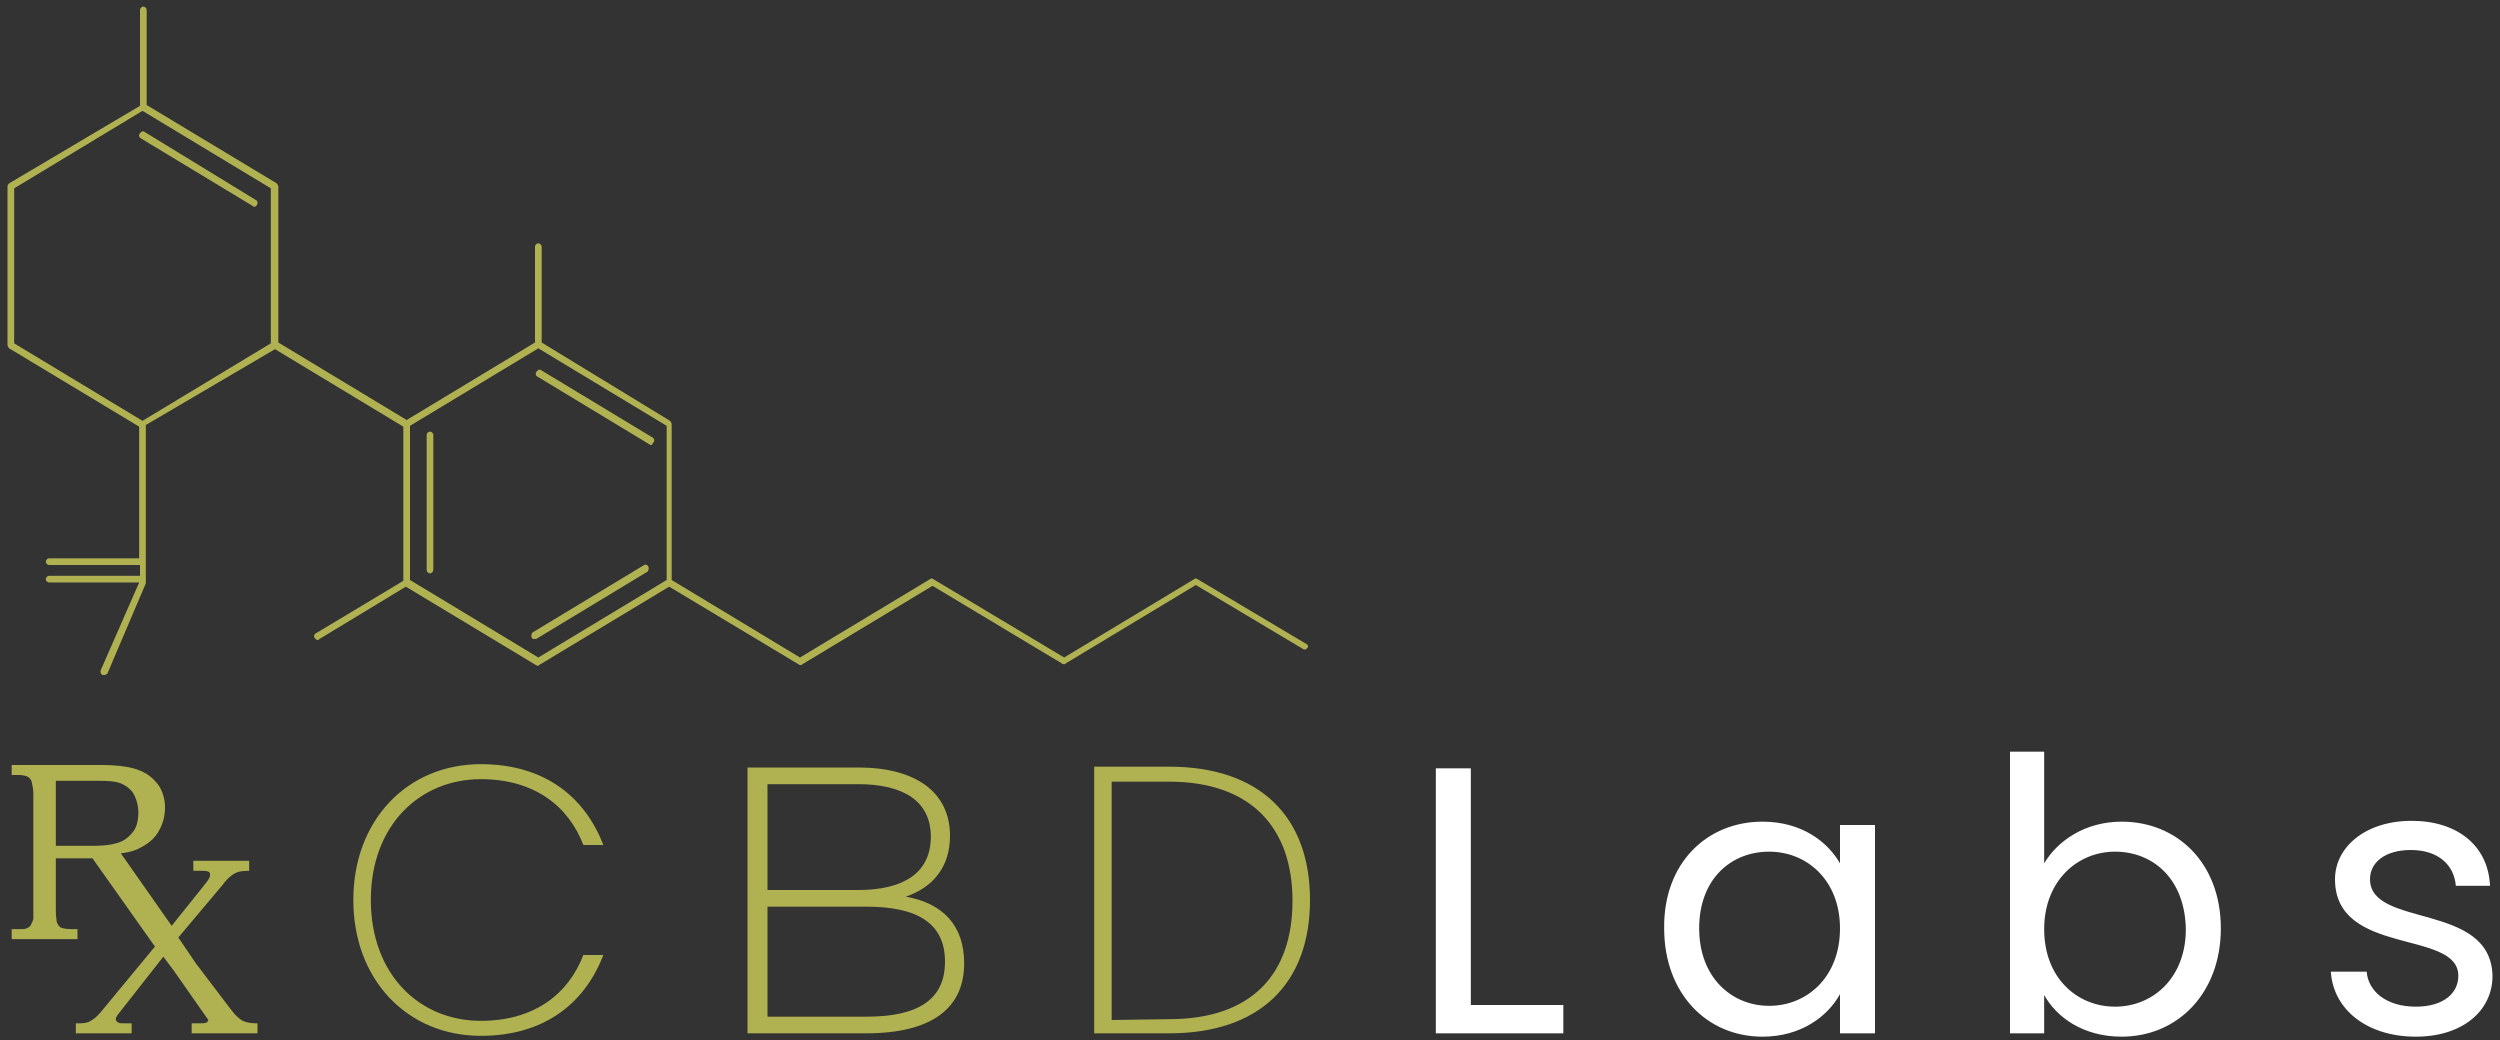 <svg xmlns="http://www.w3.org/2000/svg" viewBox="0 0 300 124.8"  xmlns:v="https://vecta.io/nano"><rect x="0" y="0" width="300" height="124.8" fill="#333333" stroke="none"/><path d="M57.7 91.7c7.4 0 12.4 3.7 14.7 9.7H70c-1.8-4.7-5.9-7.9-12.3-7.9-7.3 0-13.2 5.5-13.2 14.5 0 8.9 5.8 14.5 13.2 14.5 6.4 0 10.5-3.2 12.3-7.9h2.4c-2.3 6-7.3 9.7-14.7 9.7-8.8 0-15.3-6.7-15.3-16.3s6.5-16.3 15.3-16.3zm58 23.9c0 5.4-3.9 8.4-11.8 8.4H89.7V92.1H103c6.8 0 11 2.9 11 8.2 0 3.8-2.1 6.2-5.3 7.3 4.5.8 7 3.5 7 8zM92.1 94.1v12.7H103c5.5 0 8.7-2.1 8.7-6.4 0-4.2-3.2-6.3-8.7-6.3H92.1zm21.3 21.3c0-4.6-3.3-6.6-9.4-6.6H92.1V122H104c6.1 0 9.4-2 9.4-6.6zm43.8-7.4c0 10-6 16-16.9 16h-9V92h9c10.9 0 16.9 6 16.9 16zm-16.9 14.3c9.9 0 14.8-5.4 14.8-14.2s-5-14.3-14.8-14.3h-6.9v28.6l6.9-.1z" fill="#b0b252"/><path d="M176.5 92.2v28.4h11.1v3.4h-15.3V92.2h4.2zm35 6.4c4.7 0 7.8 2.4 9.3 5V99h4.2v25h-4.2v-4.7c-1.5 2.7-4.7 5.1-9.3 5.1-6.7 0-11.8-5.2-11.8-13-.1-7.8 5.1-12.8 11.8-12.8zm.8 3.6c-4.6 0-8.4 3.3-8.4 9.2s3.9 9.3 8.4 9.3 8.5-3.4 8.5-9.3c0-5.7-3.9-9.2-8.5-9.2zm42.3-3.6c6.7 0 11.9 5 11.9 12.8s-5.2 13-11.9 13c-4.6 0-7.8-2.3-9.3-5v4.6h-4.1V90.2h4.1v13.4c1.6-2.7 4.9-5 9.3-5zm-.8 3.6c-4.5 0-8.5 3.5-8.5 9.3 0 5.9 4 9.3 8.5 9.3 4.6 0 8.5-3.5 8.5-9.3-.1-6-3.9-9.3-8.5-9.3zm36.1 22.2c-5.8 0-9.9-3.2-10.2-7.8h4.3c.2 2.4 2.4 4.2 5.9 4.2 3.3 0 5.1-1.6 5.1-3.7 0-5.6-14.8-2.3-14.8-11.6 0-3.8 3.6-7 9.2-7 5.5 0 9.2 3 9.4 7.8h-4.1c-.2-2.5-2.1-4.3-5.4-4.3-3.1 0-4.9 1.5-4.9 3.5 0 5.9 14.5 2.7 14.7 11.6 0 4.2-3.6 7.3-9.2 7.3z" fill="#fff"/><path d="M29.4 122.6c-.3-.1-.5-.2-.8-.5-.3-.2-.6-.6-1-1.1l-4.1-5.4-2.1-3.1 5.3-6.3c.6-.8 1.1-1.2 1.5-1.4.3-.2.9-.3 1.7-.3v-1.2h-6.7v1.2h.8c.5 0 .8 0 1 .1s.2.2.2.4c0 .3-.2.6-.6 1.1l-4 5-6.1-8.7c.9-.1 1.6-.3 2.2-.6 1-.5 1.8-1.1 2.3-2 .5-.8.8-1.8.8-2.9 0-1-.3-2-.8-2.7-.6-.8-1.3-1.4-2.4-1.8-1-.4-2.6-.6-4.6-.6H1.4V93h.8c.5 0 .9.1 1.1.2s.4.3.5.6c.1.5.2.9.2 1.5v15c-.1.3-.2.5-.3.7s-.3.3-.5.4-.5.1-1.1.1h-.7v1.2h7.9v-1.2h-.6c-.7 0-1.2-.1-1.4-.2s-.4-.4-.5-.7c0-.2-.1-.6-.1-1.3V103h4.4l7.5 10.6-.1.1-6.2 7.5c-.4.5-.8.9-1.1 1.1s-.6.4-.8.4c-.3.1-.7.1-1.3.1v1.2h6.7v-1.2h-.6c-.6 0-.9 0-1-.1-.2-.1-.3-.2-.3-.4 0-.1 0-.2.1-.3 0-.1.2-.3.5-.7l5.1-6.5 1.2 1.6 4.2 6c0 .1-.1.2-.2.3-.2.1-.5.1-1.2.1H23v1.2h7.9v-1.2c-.8 0-1.2-.1-1.5-.2zM6.7 101.4v-7.7H12c1.2 0 2.1.1 2.7.4s1.1.7 1.4 1.3a4.65 4.65 0 0 1 .5 2.1c0 1-.2 1.8-.7 2.4s-1.1 1.1-2 1.3c-.6.2-1.6.3-3 .3H6.7v-.1zm23.8-76.6c-.1 0-.1 0-.2-.1l-13.4-8.1c-.2-.1-.3-.4-.1-.6.1-.2.4-.3.5-.2L30.7 24c.2.1.3.4.1.6 0 .1-.1.2-.3.2zm33.6 51.9c-.1 0-.3-.1-.3-.2-.1-.2 0-.5.1-.6l13.4-8.1c.2-.1.4 0 .5.2s0 .5-.1.6l-13.4 8.1c-.1-.1-.2 0-.2 0zm14-23.3c-.1 0-.1 0-.2-.1l-13.4-8.1c-.2-.1-.3-.4-.1-.6.1-.2.4-.3.5-.2l13.4 8.1c.2.1.3.4.1.6-.1.2-.2.3-.3.3zM51.6 68.8c-.2 0-.4-.2-.4-.4V52.2c0-.2.2-.4.4-.4s.4.2.4.4v16.1c0 .3-.2.5-.4.5zm105.2 8.5l-13.1-7.8c-.1-.1-.3-.1-.4 0l-15.6 9.4-15.7-9.4c-.1-.1-.3-.1-.4 0L96 78.9l-15.4-9.3V50.9a.76.76 0 0 0-.2-.4L65 41.1V29.6c0-.2-.2-.4-.4-.4s-.4.2-.4.4v11.5l-15.4 9.3-15.4-9.3V22.4a.76.76 0 0 0-.2-.4l-15.6-9.4V1.2c0-.2-.2-.4-.4-.4s-.4.2-.4.4v11.5L1.1 22c-.1.1-.2.2-.2.4v19a.76.76 0 0 0 .2.4l15.6 9.4V67H5.9c-.2 0-.4.2-.4.4s.2.4.4.4h10.9v1.3H5.9c-.2 0-.4.2-.4.4s.2.4.4.4h10.8l-4.6 10.5c-.1.2 0 .5.2.6h.2c.2 0 .3-.1.4-.2L17.5 70V51L33 41.9l15.4 9.3v18.5L37.9 76c-.2.1-.3.4-.1.6.1.1.2.2.3.2s.1 0 .2-.1l10.4-6.3 15.6 9.4c.1 0 .1.1.2.1s.1 0 .2-.1l15.6-9.4 15.5 9.3c.1.1.2.1.3.1s.1 0 .2-.1l15.6-9.4 15.5 9.3c.1.1.2.1.3.1s.1 0 .2-.1l15.6-9.4 12.9 7.7c.2.1.4 0 .5-.2.1 0 .1-.3-.1-.4zM32.5 41.2l-15.4 9.3-15.4-9.3V22.6l15.4-9.3 15.4 9.3v18.6zm32.1 37.7l-15.4-9.3V51.1l15.4-9.3L80 51.1v18.5l-15.4 9.3z" fill="#b0b252"/></svg>